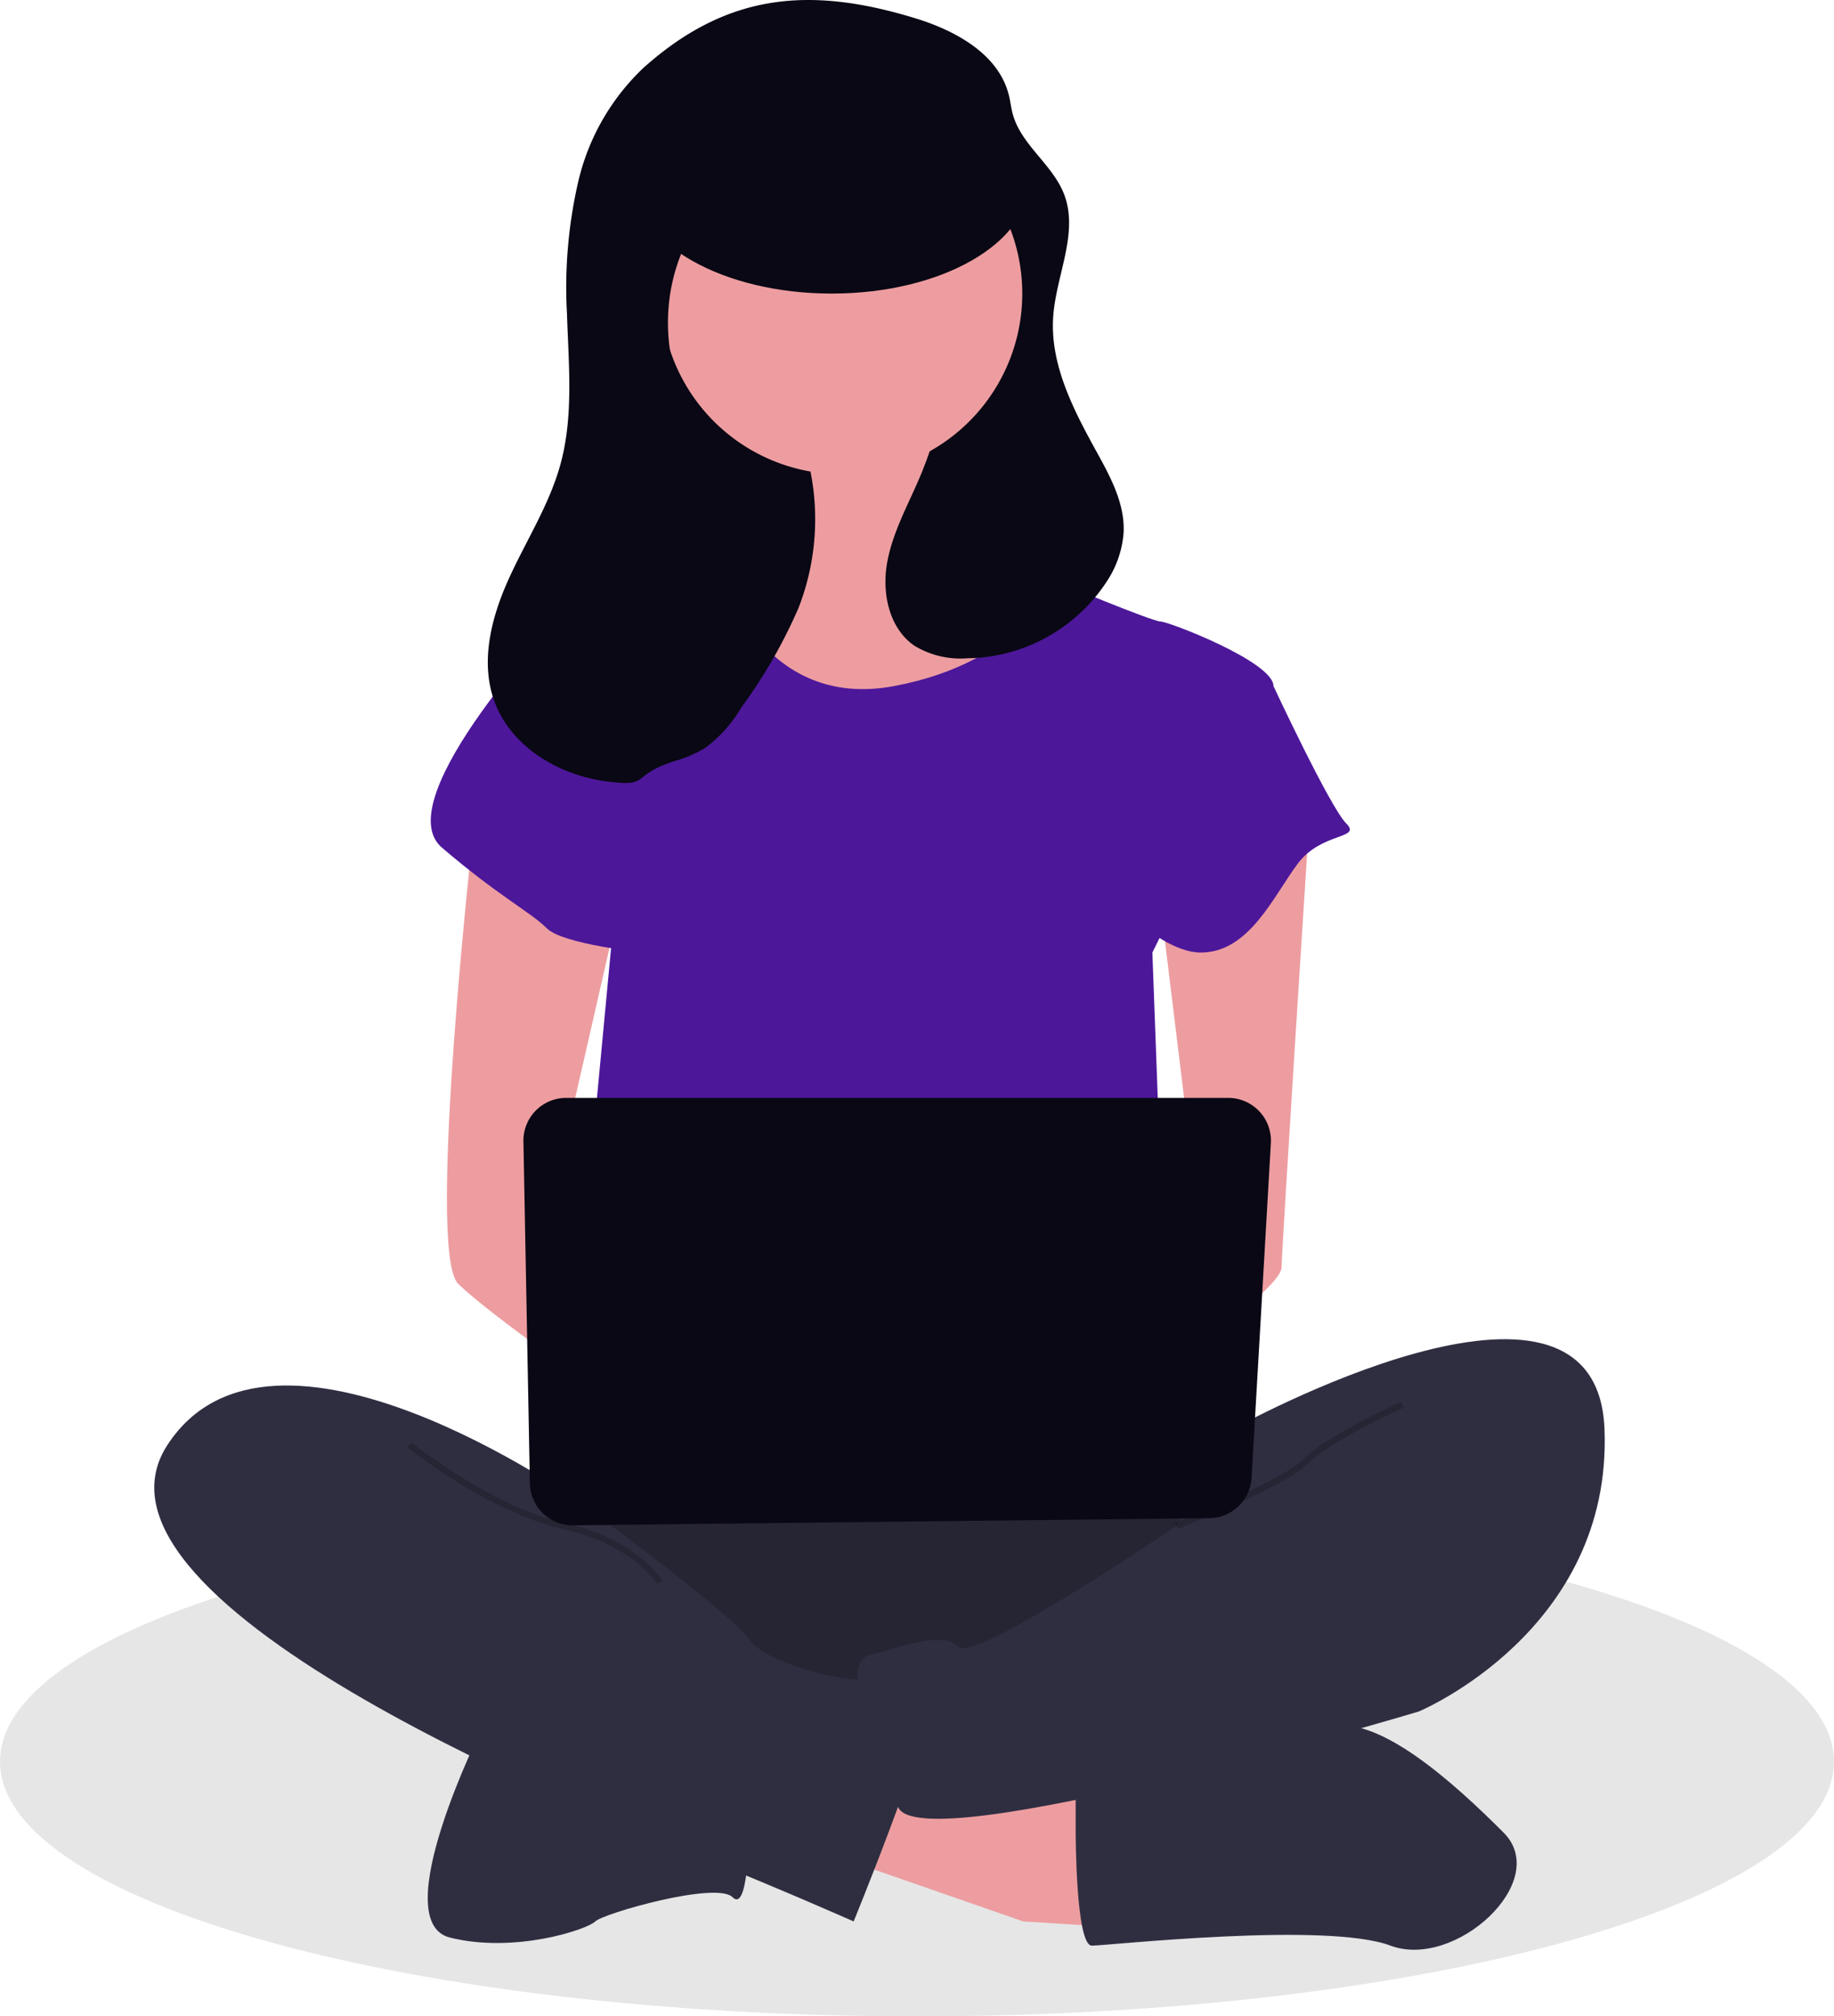 <svg xmlns="http://www.w3.org/2000/svg" width="582.834" height="640.76" viewBox="0 0 582.834 640.76" xmlns:xlink="http://www.w3.org/1999/xlink" role="img" artist="Katerina Limpitsouni" source="https://undraw.co/"><g transform="translate(-730.163 -282.736)"><path d="M966.953,643.379C874.023,685.635,754.34,682.64,754.34,682.64H624.821V657.91c52.779-14.733,125.755-23.84,206.421-23.84a945.777,945.777,0,0,1,135.712,9.309Z" transform="translate(190.339 127.527)" opacity="0.1"/><path d="M1186.656,708.006c0,44.725-130.49,80.95-291.417,80.95s-291.417-36.225-291.417-80.95c0-22.3,32.461-42.5,85-57.11v24.73H818.337s119.683,2.995,212.613-39.261C1123.515,649.884,1186.656,676.881,1186.656,708.006Z" transform="translate(126.342 134.54)" opacity="0.1"/><rect width="123.994" height="124.215" transform="translate(934.806 338.513)" fill="#090814"/><path d="M694.753,561.941s10.263,35.921-7.7,38.487a70.111,70.111,0,0,0-30.79,12.829l33.356,43.619H751.2l38.487-38.487s-51.316-38.487-41.053-61.58S694.753,561.941,694.753,561.941Z" transform="translate(286.165 -135.584)" fill="#ed9da0"/><path d="M536.239,554.651l59.016,20.525,41.049,2.566-2.566-35.921-84.669-25.042Z" transform="translate(460.072 318.157)" fill="#ed9da0"/><path d="M688.28,685.3s0,35.921,5.132,35.921,74.408-7.7,94.935,0S839.663,700.7,824.268,685.3s-40.506-38.487-56.175-33.356-79.814,17.961-79.814,17.961Z" transform="translate(383.726 179.807)" fill="#2f2e41"/><path d="M654.726,651.4s-30.79,61.58-10.263,66.711,43.619-2.566,46.185-5.132,38.487-12.829,43.619-7.7,5.131-20.527,5.131-20.527Z" transform="translate(228.692 180.356)" fill="#2f2e41"/><path d="M667.627,630.48s-48.751,66.712-12.829,84.672,207.831,17.961,220.66,0,17.961-74.409,0-79.541S667.627,630.48,667.627,630.48Z" transform="translate(241.449 116.604)" fill="#2f2e41"/><path d="M667.627,630.48s-48.751,66.712-12.829,84.672,207.831,17.961,220.66,0,17.961-74.409,0-79.541S667.627,630.48,667.627,630.48Z" transform="translate(241.449 116.604)" opacity="0.2"/><ellipse cx="59.014" cy="59.014" rx="59.014" ry="59.014" transform="translate(942.43 326.284)" fill="#ed9da0"/><path d="M648.025,571.644l51.316-10.263s12.829,41.053,53.882,33.356,51.316-33.356,51.316-33.356,30.79,12.829,33.356,12.829,35.922,12.829,35.922,20.527-38.487,84.672-38.487,84.672l5.131,138.555-189.871-5.132L663.42,676.844Z" transform="translate(261.051 -93.972)" fill="#4d179a"/><path d="M647.572,580.4s-15.395,135.989-5.132,146.252,51.316,38.487,51.316,38.487v-30.79L673.23,695.862l20.527-89.8Z" transform="translate(233.279 -36.014)" fill="#ed9da0"/><path d="M746.267,579.448s-8.98,139.838-8.98,144.969S714.194,747.51,706.5,747.51s-12.829-12.829-12.829-12.829l17.961-20.527L698.8,608.955Z" transform="translate(400.147 -38.914)" fill="#ed9da0"/><path d="M790.47,649.41s115.462-64.146,118.027,0-59.014,89.8-59.014,89.8-159.081,47.7-165.5,30.266-19.244-45.661-8.98-48.226,23.092-7.7,28.224-2.566S772.509,680.2,772.509,680.2Z" transform="translate(331.569 87.411)" fill="#2f2e41"/><path d="M768.046,626.042S744.954,636.305,737.257,644,696.2,664.53,696.2,664.53" transform="translate(407.874 103.08)" fill="none" stroke="#000" stroke-miterlimit="10" stroke-width="2" opacity="0.2"/><path d="M695.055,569.049l-15.4-5.132s-56.448,59.014-38.487,74.409,28.224,20.527,33.356,25.658,30.79,7.7,30.79,7.7Z" transform="translate(229.416 -86.245)" fill="#4d179a"/><path d="M725.152,568.354l23.092,5.132s17.961,38.487,23.092,43.619-7.7,2.566-15.395,12.829-15.4,28.224-30.79,28.224S689.23,632.5,689.23,632.5Z" transform="translate(386.624 -72.72)" fill="#4d179a"/><path d="M750.957,661.426s-97.5-69.277-130.857-17.961S763.786,764.059,789.444,774.322s48.751,20.527,48.751,20.527,23.092-56.448,23.092-66.711-17.961-10.263-23.092-10.263-28.224-5.132-33.356-12.829S750.957,661.426,750.957,661.426Z" transform="translate(163.25 98.489)" fill="#2f2e41"/><path d="M635.98,629.212s25.658,20.527,48.751,25.658,30.79,17.961,30.79,17.961" transform="translate(224.345 112.74)" fill="none" stroke="#000" stroke-miterlimit="10" stroke-width="2" opacity="0.2"/><path d="M644.921,615.809l2.05,108.638a13.6,13.6,0,0,0,13.75,13.343l202.168-2.271A13.6,13.6,0,0,0,876.314,722.7l6.137-106.367a13.6,13.6,0,0,0-13.577-14.383H658.519a13.6,13.6,0,0,0-13.6,13.856Z" transform="translate(251.586 29.67)" fill="#090814"/><g transform="translate(885.188 282.736)"><path d="M662.151,702.584c5.506-12.151,12.906-23.553,16.432-36.419,4.226-15.42,2.58-31.736,2.077-47.717a149.817,149.817,0,0,1,3.577-42.106,72.4,72.4,0,0,1,20.813-36.235c26.889-24,53.277-25.728,86.11-15.735,12.944,3.94,26.732,11.441,29.942,24.585.484,1.985.7,4.029,1.243,6,2.688,9.786,12.7,15.979,16.312,25.463,4.672,12.267-2.532,25.607-3.474,38.7-1.1,15.286,6.415,29.726,13.821,43.143,4.4,7.976,8.981,16.472,8.544,25.572a32.3,32.3,0,0,1-4.421,14.1,53.753,53.753,0,0,1-45.154,25.884,28.326,28.326,0,0,1-16.913-3.993c-8.013-5.517-10.36-16.627-8.691-26.212s6.534-18.253,10.347-27.2c1.17-2.747,2.225-5.54,3.2-8.361a57.416,57.416,0,1,0-37.873,6.424,77.777,77.777,0,0,1-3.766,43.247,163.309,163.309,0,0,1-18.16,31.664,43.707,43.707,0,0,1-11.569,12.947,41.046,41.046,0,0,1-9.856,4.209c-14.493,4.661-6.932,8.411-22.01,6.315s-30.012-11.191-35.15-25.522C653.028,728.768,656.645,714.734,662.151,702.584Z" transform="translate(-655.498 -518.627)" fill="#090814"/><ellipse cx="62.629" cy="35.49" rx="62.629" ry="35.49" transform="translate(46.663 22.315)" fill="#090814"/></g></g></svg>